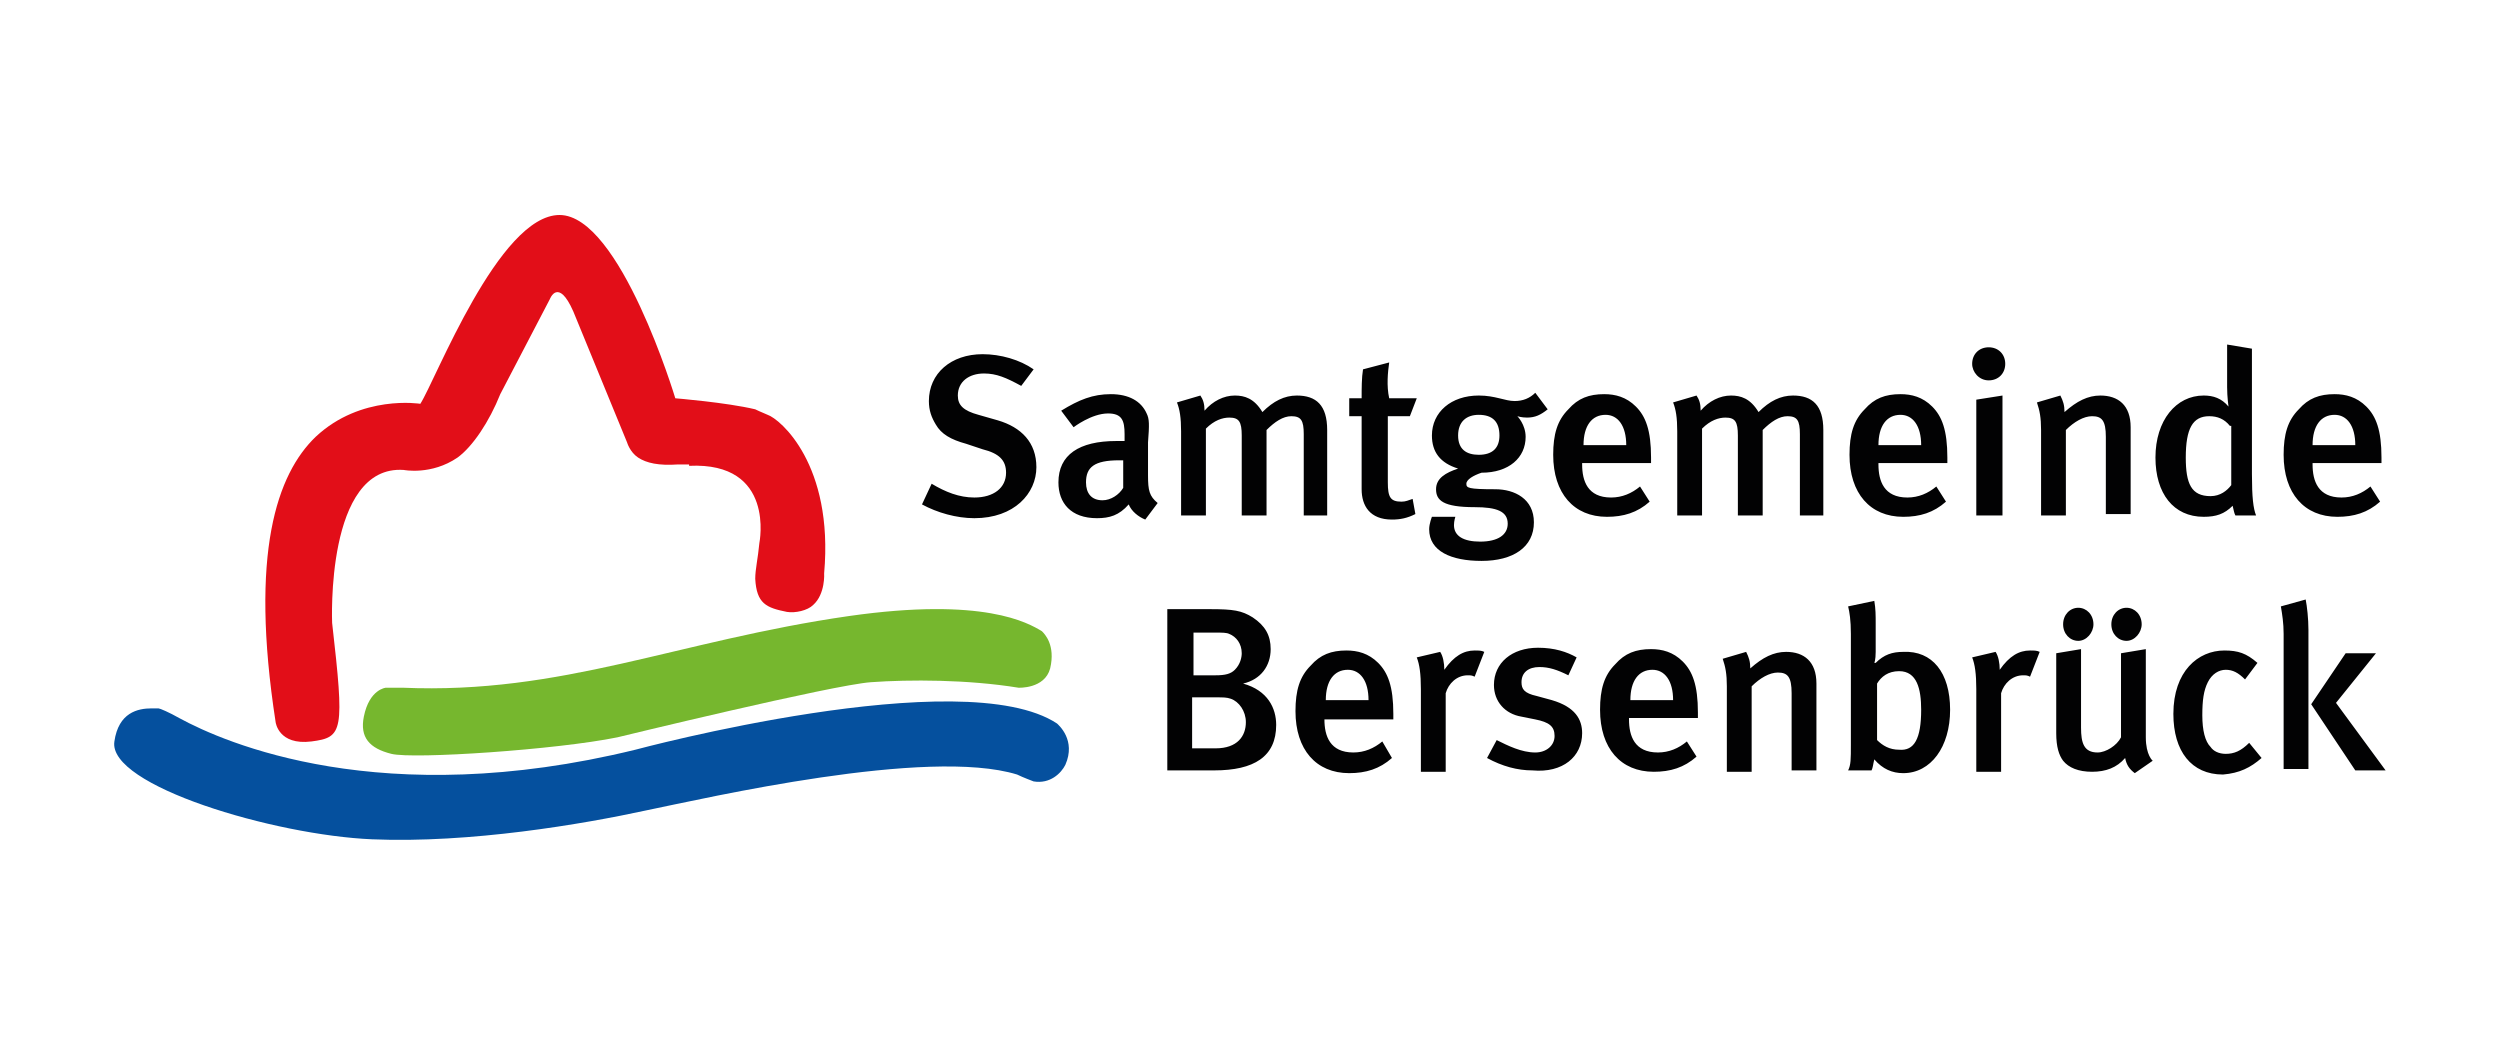 <?xml version="1.0" encoding="utf-8"?>
<!-- Generator: Adobe Illustrator 25.2.1, SVG Export Plug-In . SVG Version: 6.00 Build 0)  -->
<svg version="1.1" id="Ebene_1" xmlns="http://www.w3.org/2000/svg" xmlns:xlink="http://www.w3.org/1999/xlink" x="0px" y="0px"
	 viewBox="0 0 181.4 76.5" style="enable-background:new 0 0 181.4 76.5;" xml:space="preserve">
<style type="text/css">
	.st0{fill:#76B72E;}
	.st1{fill:#05509E;}
	.st2{fill:#020203;}
	.st3{fill:#E20E18;}
</style>
<g id="SGBS-Logo">
	<path class="st0" d="M28,49.9c0,0-1.2,0.1-1.6,2.1c-0.3,1.5,0.4,2.3,2,2.7c1.6,0.4,12-0.3,16.4-1.2c0,0,15.6-3.8,18.4-4
		c2.8-0.2,7-0.2,10.7,0.4c0,0,1.9,0.1,2.3-1.4c0.4-1.7-0.4-2.5-0.6-2.7c-1-0.6-4.2-2.5-14-1.1c-12.5,1.8-20.8,5.7-32.4,5.2H28z"/>
	<path class="st1" d="M75,56.7c1.2,0.2,2-0.6,2.3-1.2c0.8-1.8-0.5-2.9-0.6-3c-6.8-4.5-30.6,1.9-30.6,1.9
		c-18.4,4.5-29.8-0.5-33.1-2.3c-0.7-0.4-1.4-0.7-1.5-0.7c-0.1,0-0.3,0-0.5,0c-1,0-2.4,0.3-2.7,2.4C7.8,57,19.9,60.6,27,60.9
		c7.1,0.3,15.3-1.1,19.9-2.1c4.4-0.9,20.4-4.6,26.9-2.6C74.2,56.4,75,56.7,75,56.7"/>
	<path class="st2" d="M75.2,33.9c0,1.9-1.6,3.7-4.5,3.7c-1.3,0-2.7-0.4-3.8-1l0.7-1.5c1,0.6,2,1,3.1,1c1.4,0,2.3-0.7,2.3-1.8
		c0-0.9-0.5-1.4-1.7-1.7l-1.2-0.4c-1.1-0.3-1.8-0.7-2.2-1.4c-0.3-0.5-0.5-1-0.5-1.7c0-2,1.6-3.4,3.9-3.4c1.3,0,2.7,0.4,3.7,1.1
		L74.1,28c-1.1-0.6-1.8-0.9-2.7-0.9c-1.1,0-1.9,0.6-1.9,1.6c0,0.7,0.4,1.1,1.5,1.4l1.4,0.4C74.1,31,75.2,32.1,75.2,33.9 M81.5,33.4
		c0,0-0.2,0-0.3,0c-1.8,0-2.4,0.5-2.4,1.6c0,0.8,0.4,1.3,1.2,1.3c0.6,0,1.2-0.4,1.5-0.9L81.5,33.4 M83.1,37.7
		c-0.5-0.2-1-0.6-1.2-1.1c-0.7,0.8-1.4,1-2.3,1c-1.9,0-2.8-1.1-2.8-2.6c0-2,1.5-3,4.2-3h0.6v-0.5c0-1-0.2-1.5-1.2-1.5
		c-1.2,0-2.5,1-2.5,1L77,29.8c1.3-0.8,2.3-1.2,3.6-1.2c1.3,0,2.2,0.5,2.6,1.4c0.2,0.4,0.2,0.8,0.1,2.1l0,2.4c0,1.1,0.1,1.5,0.7,2
		L83.1,37.7z M96.3,37.4v-6.2c0-1.8-0.8-2.5-2.2-2.5c-0.9,0-1.7,0.4-2.5,1.2c-0.6-1-1.3-1.2-2-1.2c-0.8,0-1.6,0.4-2.2,1.1
		c0-0.5-0.1-0.8-0.3-1.1l-1.7,0.5c0.2,0.5,0.3,1.1,0.3,2.1v6.1h1.8v-6.3c0.6-0.6,1.2-0.8,1.7-0.8c0.7,0,0.9,0.3,0.9,1.3v5.8h1.8
		v-6.2c0.6-0.6,1.2-1,1.8-1c0.7,0,0.9,0.3,0.9,1.3v5.9H96.3z M100.8,26.3l-1.9,0.5c-0.1,0.6-0.1,1.4-0.1,2.1h-0.9v1.3h0.9v5.3
		c0,1.2,0.6,2.2,2.2,2.2c0.6,0,1.1-0.1,1.7-0.4l-0.2-1.1c-0.3,0.1-0.5,0.2-0.8,0.2c-0.8,0-1-0.3-1-1.4v-4.8h1.6l0.5-1.3h-2
		C100.6,28,100.7,27,100.8,26.3 M107.3,30.1c-0.9,0-1.5,0.5-1.5,1.5c0,1,0.6,1.4,1.5,1.4c1,0,1.5-0.5,1.5-1.4
		C108.8,30.6,108.3,30.1,107.3,30.1 M112.3,29.7c-0.5,0.4-0.9,0.6-1.5,0.6c-0.4,0-0.7-0.1-0.7-0.1s0.6,0.6,0.6,1.5
		c0,1.5-1.2,2.6-3.2,2.6c-0.6,0.2-1.1,0.5-1.1,0.8c0,0.3,0.1,0.4,2.1,0.4c1.4,0,2.8,0.7,2.8,2.4c0,1.8-1.5,2.8-3.8,2.8
		c-2.2,0-3.8-0.7-3.8-2.3c0-0.4,0.2-0.9,0.2-0.9h1.7c0,0-0.1,0.3-0.1,0.6c0,0.8,0.7,1.2,1.9,1.2c1.3,0,2-0.5,2-1.3
		c0-0.9-0.8-1.2-2.4-1.2c-2.3,0-2.8-0.5-2.8-1.3c0-0.8,0.7-1.2,1.6-1.5c-1.3-0.4-1.9-1.2-1.9-2.4c0-1.7,1.4-2.9,3.4-2.9
		c1.2,0,1.9,0.4,2.6,0.4c0.6,0,1.1-0.2,1.5-0.6L112.3,29.7 M118,32.3c0-1.4-0.6-2.2-1.5-2.2c-1,0-1.6,0.8-1.6,2.2H118 M114.8,33.6
		v0.1c0,1.2,0.4,2.4,2.1,2.4c0.8,0,1.5-0.3,2.1-0.8l0.7,1.1c-0.9,0.8-1.9,1.1-3.1,1.1c-2.4,0-3.9-1.7-3.9-4.5c0-1.5,0.3-2.5,1.1-3.3
		c0.7-0.8,1.5-1.1,2.6-1.1c0.8,0,1.6,0.2,2.3,0.9c0.7,0.7,1.1,1.7,1.1,3.7v0.4H114.8z M132.3,37.4v-6.2c0-1.8-0.8-2.5-2.2-2.5
		c-0.9,0-1.7,0.4-2.5,1.2c-0.6-1-1.3-1.2-2-1.2c-0.8,0-1.6,0.4-2.2,1.1c0-0.5-0.1-0.8-0.3-1.1l-1.7,0.5c0.2,0.5,0.3,1.1,0.3,2.1v6.1
		h1.8v-6.3c0.6-0.6,1.2-0.8,1.7-0.8c0.7,0,0.9,0.3,0.9,1.3v5.8h1.8v-6.2c0.6-0.6,1.2-1,1.8-1c0.7,0,0.9,0.3,0.9,1.3v5.9H132.3z
		 M139.4,32.3c0-1.4-0.6-2.2-1.5-2.2c-1,0-1.6,0.8-1.6,2.2H139.4 M136.3,33.6v0.1c0,1.2,0.4,2.4,2.1,2.4c0.8,0,1.5-0.3,2.1-0.8
		l0.7,1.1c-0.9,0.8-1.9,1.1-3.1,1.1c-2.4,0-3.9-1.7-3.9-4.5c0-1.5,0.3-2.5,1.1-3.3c0.7-0.8,1.5-1.1,2.6-1.1c0.8,0,1.6,0.2,2.3,0.9
		c0.7,0.7,1.1,1.7,1.1,3.7v0.4H136.3z M143.4,37.4V29l1.9-0.3v8.7H143.4z M144.3,27.6c-0.7,0-1.2-0.6-1.2-1.2c0-0.7,0.5-1.2,1.2-1.2
		c0.7,0,1.2,0.5,1.2,1.2C145.5,27.1,145,27.6,144.3,27.6 M154.6,37.4V31c0-1.6-0.9-2.3-2.2-2.3c-0.9,0-1.7,0.4-2.6,1.2
		c0-0.5-0.1-0.8-0.3-1.2l-1.7,0.5c0.2,0.6,0.3,1.1,0.3,2v6.2h1.8v-6.2c0.6-0.6,1.3-1,1.9-1c0.7,0,1,0.3,1,1.5v5.6H154.6z
		 M161.8,30.9c-0.4-0.5-0.9-0.7-1.5-0.7c-1.2,0-1.7,0.9-1.7,3c0,1.9,0.4,2.8,1.8,2.8c0.7,0,1.2-0.4,1.5-0.8V30.9z M162.2,37.4
		c-0.1-0.2-0.1-0.3-0.2-0.7c-0.6,0.6-1.2,0.8-2.1,0.8c-2.2,0-3.5-1.7-3.5-4.3c0-2.7,1.5-4.5,3.5-4.5c0.7,0,1.3,0.2,1.8,0.8
		c0,0-0.1-0.7-0.1-1.4V25l1.8,0.3v9.1c0,1.7,0.1,2.5,0.3,3H162.2z M170.9,32.3c0-1.4-0.6-2.2-1.5-2.2c-1,0-1.6,0.8-1.6,2.2H170.9
		 M167.8,33.6v0.1c0,1.2,0.4,2.4,2.1,2.4c0.8,0,1.5-0.3,2.1-0.8l0.7,1.1c-0.9,0.8-1.9,1.1-3.1,1.1c-2.4,0-3.9-1.7-3.9-4.5
		c0-1.5,0.3-2.5,1.1-3.3c0.7-0.8,1.5-1.1,2.6-1.1c0.8,0,1.6,0.2,2.3,0.9c0.7,0.7,1.1,1.7,1.1,3.7v0.4H167.8z M90.4,52.4
		c0-0.8-0.5-1.5-1.1-1.7c-0.3-0.1-0.5-0.1-1.1-0.1h-1.7v3.7h1.7C89.8,54.3,90.4,53.4,90.4,52.4 M90.1,47.4c0-0.7-0.4-1.2-0.9-1.4
		c-0.2-0.1-0.5-0.1-1.1-0.1h-1.5V49h1.6c0.7,0,1.1-0.1,1.4-0.4C90,48.2,90.1,47.7,90.1,47.4 M92.6,52.6c0,2.3-1.6,3.3-4.5,3.3h-3.4
		V44.2h3.1c1.7,0,2.3,0.1,3.1,0.6c0.9,0.6,1.3,1.3,1.3,2.3c0,1.2-0.7,2.2-2,2.5C92,50.1,92.6,51.4,92.6,52.6 M99.3,50.8
		c0-1.4-0.6-2.2-1.5-2.2c-1,0-1.6,0.8-1.6,2.2H99.3 M96.1,52.1v0.1c0,1.2,0.4,2.4,2.1,2.4c0.8,0,1.5-0.3,2.1-0.8L101,55
		c-0.9,0.8-1.9,1.1-3.1,1.1c-2.4,0-3.9-1.7-3.9-4.5c0-1.5,0.3-2.5,1.1-3.3c0.7-0.8,1.5-1.1,2.6-1.1c0.8,0,1.6,0.2,2.3,0.9
		c0.7,0.7,1.1,1.7,1.1,3.7v0.4H96.1z M107.7,47.3c-0.2-0.1-0.4-0.1-0.7-0.1c-0.8,0-1.5,0.4-2.2,1.4c0-0.5-0.1-1-0.3-1.3l-1.7,0.4
		c0.2,0.5,0.3,1.2,0.3,2.3v6h1.8v-5.7c0.2-0.7,0.8-1.3,1.6-1.3c0.2,0,0.3,0,0.5,0.1L107.7,47.3z M114.8,53.2c0-1-0.5-1.9-2.2-2.4
		l-1.1-0.3c-0.9-0.2-1.1-0.5-1.1-1c0-0.7,0.5-1.1,1.3-1.1c0.7,0,1.3,0.2,2.1,0.6l0.6-1.3c-0.7-0.4-1.6-0.7-2.8-0.7
		c-1.9,0-3.2,1.1-3.2,2.7c0,1.2,0.8,2.1,2,2.3l1,0.2c1,0.2,1.4,0.5,1.4,1.2c0,0.7-0.6,1.2-1.4,1.2c-1,0-2-0.5-2.8-0.9l-0.7,1.3
		c1.1,0.6,2.2,0.9,3.3,0.9C113.4,56.1,114.8,54.9,114.8,53.2 M121.4,50.8c0-1.4-0.6-2.2-1.5-2.2c-1,0-1.6,0.8-1.6,2.2H121.4
		 M118.2,52.1v0.1c0,1.2,0.4,2.4,2.1,2.4c0.8,0,1.5-0.3,2.1-0.8l0.7,1.1c-0.9,0.8-1.9,1.1-3.1,1.1c-2.4,0-3.9-1.7-3.9-4.5
		c0-1.5,0.3-2.5,1.1-3.3c0.7-0.8,1.5-1.1,2.6-1.1c0.8,0,1.6,0.2,2.3,0.9c0.7,0.7,1.1,1.7,1.1,3.7v0.4H118.2z M131.8,55.9v-6.3
		c0-1.6-0.9-2.3-2.2-2.3c-0.9,0-1.7,0.4-2.6,1.2c0-0.5-0.1-0.8-0.3-1.2l-1.7,0.5c0.2,0.6,0.3,1.1,0.3,2v6.2h1.8v-6.2
		c0.6-0.6,1.3-1,1.9-1c0.7,0,1,0.3,1,1.5v5.6H131.8z M139.4,51.5c0-1.5-0.3-2.8-1.6-2.8c-0.8,0-1.3,0.4-1.6,0.9v4.1
		c0.4,0.4,0.9,0.7,1.6,0.7C138.9,54.5,139.4,53.6,139.4,51.5 M141.5,51.5c0,2.7-1.4,4.6-3.4,4.6c-0.8,0-1.5-0.3-2.1-1
		c-0.1,0.4-0.1,0.6-0.2,0.8h-1.7c0.2-0.4,0.2-0.8,0.2-1.9v-8c0-1-0.1-1.6-0.2-2l1.9-0.4c0.1,0.6,0.1,1,0.1,1.7v2
		c0,0.6-0.1,0.8-0.1,0.8l0.1,0c0.6-0.6,1.2-0.8,2-0.8C140.2,47.2,141.5,48.8,141.5,51.5 M148,47.3c-0.2-0.1-0.4-0.1-0.7-0.1
		c-0.8,0-1.5,0.4-2.2,1.4c0-0.5-0.1-1-0.3-1.3l-1.7,0.4c0.2,0.5,0.3,1.2,0.3,2.3v6h1.8v-5.7c0.2-0.7,0.8-1.3,1.6-1.3
		c0.2,0,0.3,0,0.5,0.1L148,47.3z M154.9,56.1c-0.4-0.3-0.6-0.6-0.7-1.1c-0.6,0.7-1.4,1-2.4,1c-1,0-1.7-0.3-2.1-0.8
		c-0.3-0.4-0.5-1-0.5-2v-5.8l1.8-0.3v5.7c0,1.1,0.2,1.8,1.2,1.8c0.6,0,1.4-0.5,1.7-1.1v-6.1l1.8-0.3v6.4c0,1.3,0.5,1.7,0.5,1.7
		L154.9,56.1z M151.9,45.3c0,0.6-0.5,1.2-1.1,1.2c-0.6,0-1.1-0.5-1.1-1.2c0-0.7,0.5-1.2,1.1-1.2C151.4,44.1,151.9,44.6,151.9,45.3
		 M155.4,45.3c0,0.6-0.5,1.2-1.1,1.2c-0.6,0-1.1-0.5-1.1-1.2c0-0.7,0.5-1.2,1.1-1.2C154.9,44.1,155.4,44.6,155.4,45.3 M164.1,55
		l-0.9-1.1c-0.6,0.6-1.1,0.8-1.7,0.8c-0.5,0-0.9-0.2-1.1-0.5c-0.4-0.4-0.6-1.2-0.6-2.3c0-1.1,0.1-1.8,0.4-2.4
		c0.3-0.6,0.8-0.9,1.3-0.9c0.5,0,0.9,0.2,1.4,0.7l0.9-1.2c-0.8-0.7-1.4-0.9-2.4-0.9c-1.9,0-3.7,1.5-3.7,4.6c0,2.7,1.3,4.4,3.6,4.4
		C162.5,56.1,163.3,55.7,164.1,55 M165.7,55.9V46c0-0.8-0.1-1.4-0.2-2l1.8-0.5c0.1,0.5,0.2,1.4,0.2,2.2v10.1H165.7z M170.9,55.9
		l-3.2-4.8l2.5-3.7h2.2l-2.9,3.6l3.6,4.9H170.9z"/>
	<path class="st3" d="M50,33.8c6.3-0.3,5.1,5.6,5.1,5.6c-0.1,1.1-0.3,1.9-0.3,2.6c0.1,1.8,0.8,2.1,2.3,2.4c0.6,0.1,1.5-0.1,1.9-0.5
		c0.9-0.8,0.8-2.3,0.8-2.3c0.7-7.9-3.2-11.2-4.1-11.5c-0.2-0.1-0.5-0.2-0.9-0.4c-2.1-0.5-5.8-0.8-5.8-0.8S45,15.6,40.6,15.6
		s-9,12-10.1,13.7c0,0-4.3-0.7-7.6,2.4c-2.8,2.7-4.8,8.4-2.9,20.7c0,0,0.2,1.7,2.6,1.4c2.3-0.3,2.4-0.7,1.5-8.6
		c0,0-0.5-11.5,5.2-11.1c0,0,2,0.4,3.9-0.9c1.1-0.8,2.3-2.6,3.1-4.6l3.6-6.9c0,0,0.6-1.6,1.7,0.9l3.9,9.5c0,0,0.2,0.7,0.8,1.1
		c0.6,0.4,1.5,0.6,2.9,0.5H50z"/>
</g>
</svg>
